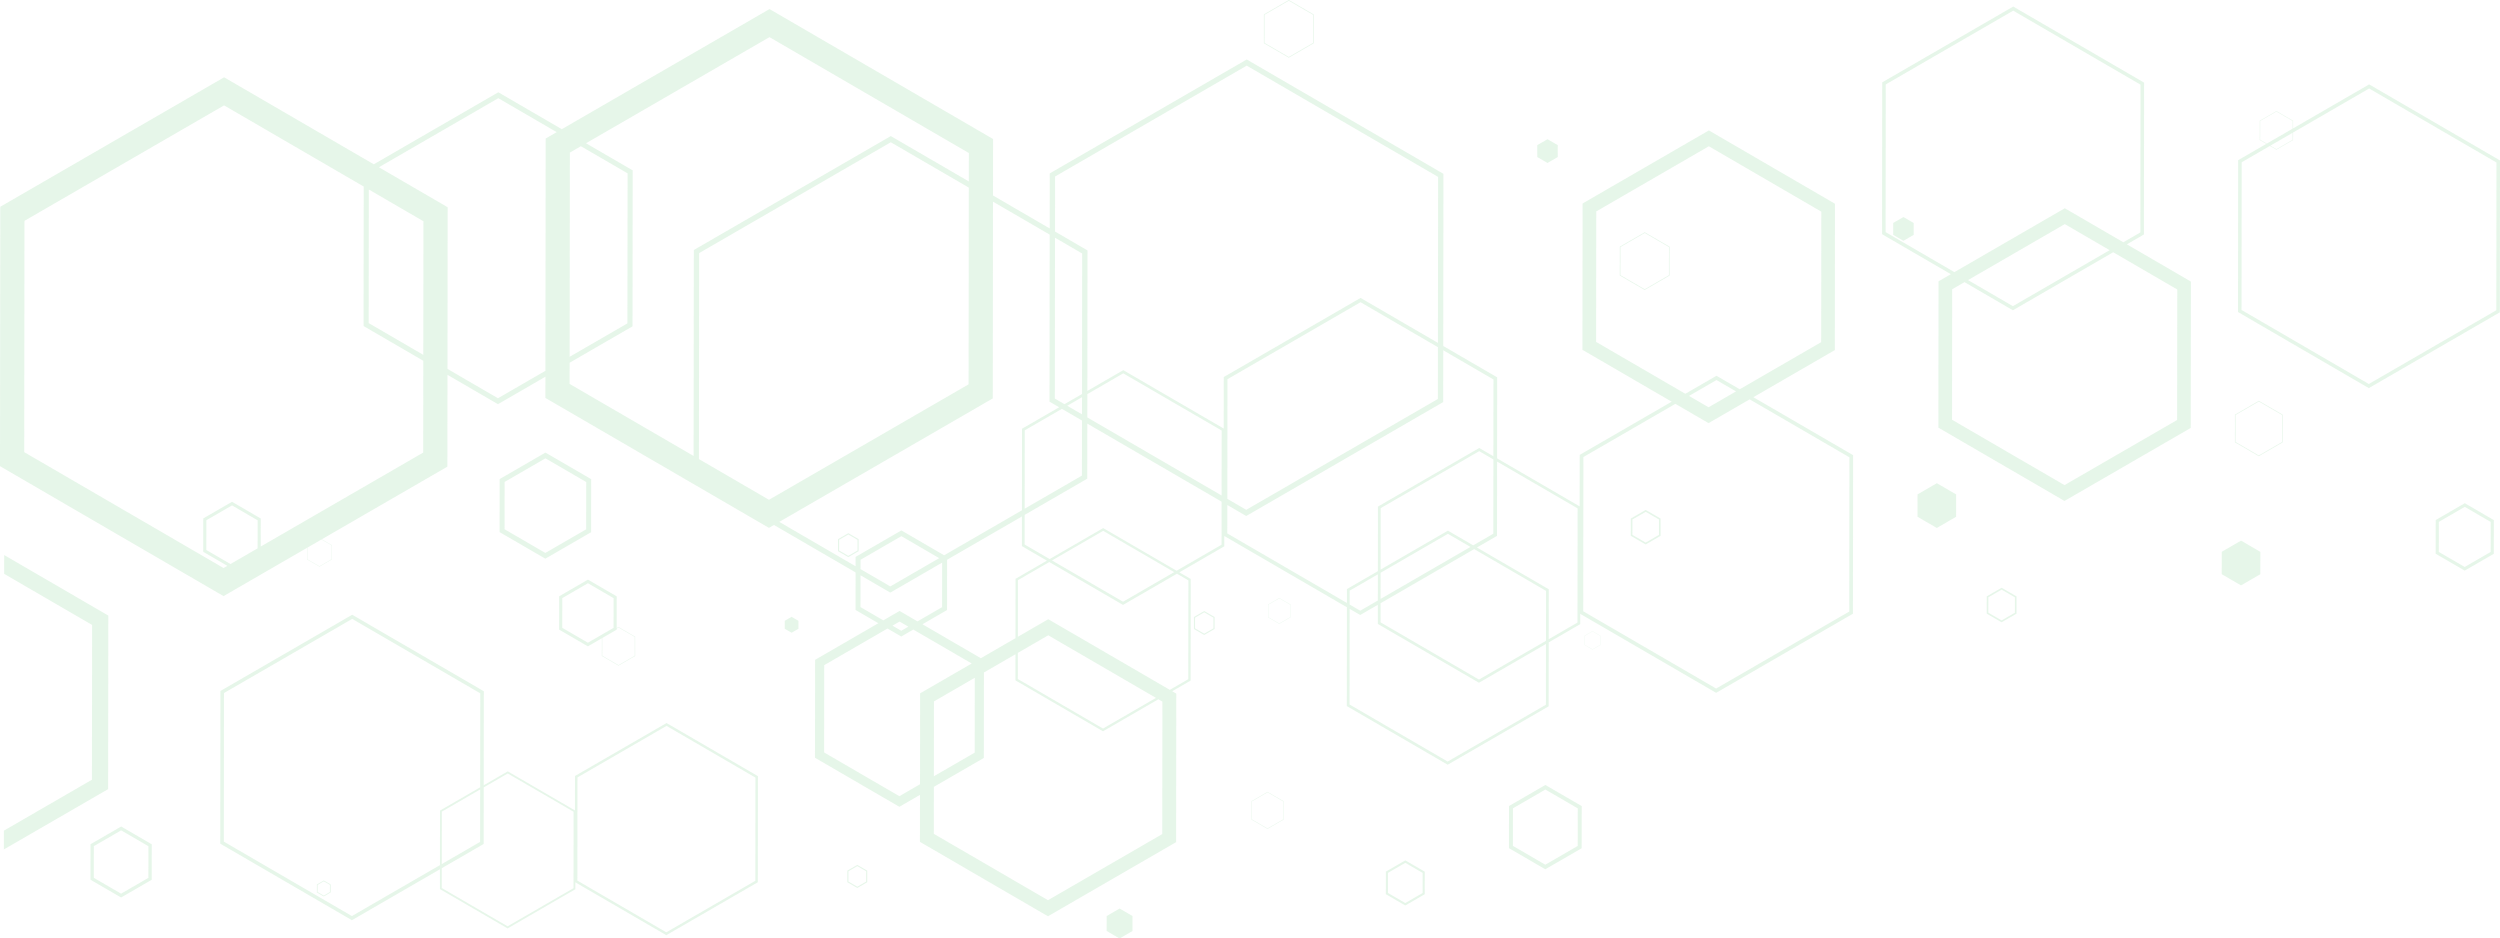 <svg width="650" height="244" viewBox="0 0 650 244" fill="none" xmlns="http://www.w3.org/2000/svg">
<g clip-path="url(#clip0_6_547)">
<path opacity="0.122" fill-rule="evenodd" clip-rule="evenodd" d="M650.003 41.719L649.961 81.199L615.891 100.909L581.876 81.126L581.919 41.646L589.248 37.405L587.529 36.406L587.535 31.379L591.872 28.87L596.205 31.388L596.203 33.381L615.976 21.941L650.003 41.719ZM591.872 29.006L587.652 31.447L587.646 36.339L589.365 37.338L596.086 33.449L596.088 31.456L591.872 29.006ZM590.286 37.873L591.861 38.789L596.083 36.348L596.085 34.519L590.286 37.873ZM596.202 34.451L596.2 36.416L591.861 38.926L590.169 37.941L582.84 42.182L582.798 80.592L615.892 99.839L649.041 80.664L649.081 42.253L615.974 23.01L596.202 34.451ZM593.508 107.813L593.501 115.017L587.287 118.613L581.077 115.004L581.085 107.8L587.302 104.204L593.508 107.813ZM581.245 114.907L587.287 118.418L593.333 114.919L593.34 107.91L587.302 104.398L581.253 107.897L581.245 114.907ZM587.69 143.479L587.684 149.299L582.664 152.202L577.648 149.287L577.654 143.467L582.676 140.562L587.69 143.479ZM569.597 111.26L536.766 130.248L503.976 111.189L504.017 73.142L507.217 71.289L489.334 60.889L489.377 21.409L523.434 1.705L557.462 21.483L557.42 60.961L552.984 63.528L569.638 73.211L569.597 111.26ZM556.499 60.427L556.539 22.016L523.432 2.774L490.298 21.944L490.257 60.356L508.139 70.756L536.847 54.146L552.063 62.993L556.499 60.427ZM511.687 72.82L523.35 79.603L548.51 65.048L536.843 58.265L511.687 72.82ZM549.43 65.584L523.349 80.673L510.766 73.353L507.567 75.204L507.53 109.134L536.77 126.13L566.048 109.197L566.085 75.268L549.43 65.584ZM494.889 62.61L492.227 61.061L492.23 57.971L494.895 56.429L497.56 57.977L497.556 61.067L494.889 62.61ZM481.764 159.566L446.196 180.137L410.86 159.595L410.857 162.281L402.666 167.02L402.649 183.641L376.396 198.825L350.171 183.583L350.199 157.891L318.318 139.358L318.315 142.043L306.625 148.808L309.597 150.534L309.569 176.949L304.772 179.723L305.832 180.339L305.79 218.956L272.469 238.229L239.186 218.884L239.199 206.663L233.833 209.767L211.894 197.015L211.922 171.558L228.377 162.036L222.44 158.585L222.45 148.828L201.229 136.493L199.925 137.248L141.801 103.461L141.807 97.949L129.471 105.086L116.347 97.457L116.322 121.328L83.666 140.217L86.281 141.734L86.277 145.467L83.055 147.329L79.838 145.46L79.84 142.428L58.122 154.989L-0.001 121.205L0.071 53.758L58.266 20.097L97.182 42.717L129.557 23.991L146.069 33.589L200.069 2.355L258.196 36.14L258.181 50.828L272.922 59.397L272.937 45.082L324.147 15.463L375.293 45.193L375.245 89.958L389.266 98.107L389.243 119.182L410.707 131.657L410.721 118.267L434.632 104.437L411.434 90.954L411.475 52.904L444.305 33.909L477.096 52.976L477.056 91.023L455.877 103.273L481.808 118.344L481.764 159.566ZM83.055 147.229L86.19 145.417L86.194 141.784L83.579 140.267L79.928 142.379L79.925 145.41L83.055 147.229ZM66.982 142.568L66.989 135.279L60.324 131.404L53.652 135.265L53.644 142.997L59.926 146.649L66.982 142.568ZM58.259 27.4L6.362 57.416L6.299 117.56L58.13 147.688L59.116 147.117L52.834 143.466L52.843 134.794L60.325 130.464L67.8 134.811L67.792 142.1L110.029 117.672L110.055 93.8L94.527 84.774L94.566 48.503L58.259 27.4ZM95.894 49.274L95.856 84.005L110.057 92.259L110.094 57.528L95.894 49.274ZM129.556 25.532L98.51 43.488L116.394 53.883L116.349 95.917L129.473 103.545L141.809 96.409L141.873 36.015L144.74 34.357L129.556 25.532ZM401.971 153.622L383.286 142.762L358.952 156.836L358.946 161.811L384.527 176.688L401.957 166.604L401.971 153.622ZM376.461 137.969L383.036 141.791L388.261 138.77L388.281 119.448L384.591 117.304L358.978 132.121L358.961 148.091L376.461 137.969ZM358.96 148.914L358.953 155.72L382.325 142.203L376.46 138.794L358.96 148.914ZM376.396 198.002L401.939 183.228L401.956 167.43L384.527 177.515L358.234 162.224L358.239 157.247L353.655 159.899L350.908 158.304L350.882 183.173L376.396 198.002ZM358.248 149.327L350.913 153.568L350.909 157.187L353.656 158.785L358.24 156.132L358.248 149.327ZM317.635 111.939L292.049 97.067L282.711 102.469L282.705 108.536L317.617 128.83L317.635 111.939ZM281.32 107.732L281.325 103.271L277.476 105.498L281.32 107.732ZM276.09 106.3L266.436 111.884L266.414 132.263L281.303 123.653L281.318 109.338L276.09 106.3ZM317.604 141.631L317.616 130.437L282.703 110.143L282.687 124.457L266.413 133.87L266.404 141.575L272.908 145.357L286.831 137.302L305.914 148.394L317.604 141.631ZM272.195 145.769L265.692 141.988L265.7 134.282L246.245 145.535L246.231 158.611L239.839 162.308L255.018 171.135L264.028 165.924L264.044 150.485L272.195 145.769ZM264.633 176.543L286.774 189.421L300.55 181.452L272.547 165.175L264.64 169.748L264.633 176.543ZM273.523 145.715L291.986 156.452L305.297 148.751L286.829 138.016L273.523 145.715ZM308.953 176.591L308.98 150.891L306.009 149.164L291.985 157.277L272.811 146.127L264.66 150.843L264.644 165.567L272.552 160.994L304.157 179.366L308.953 176.591ZM272.473 234.05L302.187 216.862L302.225 182.426L301.166 181.81L286.774 190.136L264.016 176.9L264.023 170.104L255.823 174.847L255.8 197.063L242.806 204.578L242.793 216.798L272.473 234.05ZM253.445 176.222L242.83 182.362L242.809 201.822L253.424 195.682L253.445 176.222ZM214.296 172.938L214.272 195.64L233.836 207.011L239.202 203.908L239.227 180.267L252.64 172.51L237.461 163.683L234.33 165.496L230.752 163.417L214.296 172.938ZM236.174 162.937L233.885 161.604L232.041 162.67L234.331 164.002L236.174 162.937ZM229.666 161.291L233.888 158.848L238.552 161.56L244.944 157.863L244.957 146.28L231.478 154.076L223.737 149.576L223.728 157.84L229.666 161.291ZM244.192 145.118L234.357 139.401L223.741 145.54L223.738 147.97L231.48 152.47L244.192 145.118ZM199.933 129.946L251.832 99.929L251.887 48.777L231.603 36.987L181.779 65.804L181.723 119.36L199.933 129.946ZM148.165 39.673L148.108 92.766L163.129 84.077L163.171 45.071L151.032 38.015L148.165 39.673ZM200.061 9.656L152.361 37.245L164.5 44.301L164.456 84.848L148.106 94.305L148.101 99.818L180.338 118.556L180.396 64.999L231.605 35.38L251.888 47.171L251.896 39.784L200.061 9.656ZM272.874 104.431L272.92 61.003L258.179 52.434L258.124 103.587L202.615 135.691L222.452 147.222L222.454 144.792L234.359 137.909L245.48 144.372L265.702 132.676L265.724 111.471L275.379 105.886L272.874 104.431ZM274.26 103.628L276.765 105.084L281.326 102.446L281.365 65.912L274.304 61.806L274.26 103.628ZM324.145 17.07L274.321 45.887L274.306 60.201L282.751 65.11L282.712 101.643L292.05 96.241L318.165 111.421L318.179 98.031L353.742 77.46L373.861 89.154L373.907 45.994L324.145 17.07ZM319.108 129.697L324.022 132.553L373.845 103.736L373.86 90.27L353.741 78.576L319.141 98.589L319.108 129.697ZM375.244 91.074L375.229 104.541L324.02 134.159L319.106 131.303L319.098 138.695L350.2 156.775L350.204 153.156L358.249 148.503L358.267 131.707L384.592 116.479L388.282 118.623L388.303 98.665L375.244 91.074ZM389.242 120.007L389.222 139.329L383.997 142.351L402.681 153.212L402.667 166.193L410.145 161.866L410.177 132.175L389.242 120.007ZM473.506 88.96L473.542 55.031L444.301 38.028L415.025 54.968L414.989 88.897L438.186 102.382L446.284 97.697L452.327 101.209L473.506 88.96ZM439.147 102.94L444.229 105.893L451.365 101.766L446.283 98.812L439.147 102.94ZM454.915 103.829L444.224 110.012L435.594 104.996L411.683 118.826L411.64 158.932L446.197 179.02L480.803 159.007L480.845 118.901L454.915 103.829ZM427.874 141.56L424.004 139.309L424.009 134.82L427.884 132.58L431.753 134.829L431.748 139.318L427.874 141.56ZM427.883 133.067L424.428 135.063L424.424 139.068L427.874 141.074L431.33 139.075L431.334 135.07L427.883 133.067ZM427.615 75.401L421.143 71.638L421.151 64.127L427.631 60.378L434.106 64.14L434.098 71.652L427.615 75.401ZM427.631 60.581L421.326 64.228L421.319 71.536L427.615 75.196L433.923 71.55L433.931 64.241L427.631 60.581ZM220.559 144.855L217.877 143.297L217.881 140.184L220.566 138.629L223.248 140.191L223.244 143.303L220.559 144.855ZM220.566 138.967L218.171 140.353L218.168 143.128L220.559 144.518L222.954 143.134L222.957 140.358L220.566 138.967ZM402.347 42.374L399.684 40.825L399.688 37.735L402.354 36.192L405.018 37.74L405.014 40.831L402.347 42.374ZM335.073 15.01L328.602 11.248L328.61 3.737L335.088 -0.013L341.564 3.75L341.556 11.261L335.073 15.01ZM335.088 0.192L328.785 3.838L328.777 11.146L335.073 14.806L341.382 11.16L341.389 3.852L335.088 0.192ZM23.904 202.727L23.947 162.487L1.082 149.198L1.088 144.313L28.162 160.049L28.114 205.175L1.006 220.853L1.011 215.968L23.904 202.727ZM31.5 214.892L39.453 219.514L39.443 228.743L31.48 233.35L23.525 228.726L23.535 219.497L31.5 214.892ZM31.481 232.35L38.582 228.242L38.591 220.013L31.499 215.89L24.396 219.998L24.387 228.228L31.481 232.35ZM129.898 138.349L129.913 124.555L141.817 117.672L153.704 124.58L153.689 138.375L141.788 145.258L129.898 138.349ZM152.402 137.627L152.416 125.326L141.816 119.165L131.2 125.304L131.186 137.604L141.789 143.765L152.402 137.627ZM165.145 165.535L165.14 170.561L160.803 173.07L156.472 170.552L156.477 165.948L152.849 168.047L145.376 163.702L145.385 155.032L152.867 150.701L160.341 155.048L160.333 163.296L160.814 163.017L165.145 165.535ZM152.866 151.64L146.194 155.501L146.186 163.234L152.85 167.107L159.523 163.248L159.532 155.516L152.866 151.64ZM160.333 163.432L160.332 163.718L156.594 165.88L156.59 170.484L160.803 172.934L165.023 170.493L165.029 165.603L160.814 163.153L160.333 163.432ZM91.575 159.833L125.795 179.724L125.768 204.168L132.017 200.553L149.49 210.709L149.5 201.751L173.294 187.987L197.061 201.803L197.032 229.382L173.235 243.145L149.592 229.402L149.59 231.199L131.974 241.391L114.381 231.16L114.386 226.006L91.49 239.25L57.269 219.358L57.311 179.65L91.575 159.833ZM173.236 242.4L196.389 229.009L196.417 202.174L173.293 188.733L150.143 202.125L150.115 228.959L173.236 242.4ZM131.974 240.839L149.114 230.922L149.136 211.056L132.016 201.106L125.768 204.72L125.752 219.431L114.864 225.73L114.858 230.885L131.974 240.839ZM124.841 205.258L114.879 211.02L114.865 224.655L124.826 218.893L124.841 205.258ZM91.491 238.175L114.388 224.931L114.403 210.743L124.841 204.704L124.867 180.26L91.574 160.908L58.237 180.189L58.196 218.821L91.491 238.175ZM84.189 228.915L85.983 229.958L85.981 232.042L84.184 233.08L82.39 232.037L82.392 229.954L84.189 228.915ZM84.185 232.856L85.786 231.928L85.788 230.07L84.188 229.14L82.586 230.067L82.584 231.924L84.185 232.856ZM205.818 160.375L207.6 161.412L207.598 163.48L205.813 164.513L204.033 163.475L204.035 161.408L205.818 160.375ZM222.9 224.868L225.488 226.372L225.485 229.376L222.894 230.875L220.304 229.37L220.308 226.366L222.9 224.868ZM222.894 230.549L225.205 229.212L225.207 226.533L222.9 225.192L220.587 226.528L220.585 229.207L222.894 230.549ZM291.094 236.219L294.449 238.171L294.445 242.065L291.086 244.008L287.731 242.058L287.735 238.164L291.094 236.219ZM313.108 158.868L315.79 160.427L315.787 163.54L313.101 165.092L310.42 163.534L310.423 160.421L313.108 158.868ZM313.101 164.756L315.495 163.371L315.499 160.595L313.107 159.203L310.713 160.589L310.71 163.365L313.101 164.756ZM329.563 205.881L333.715 208.296L333.71 213.116L329.552 215.522L325.397 213.107L325.403 208.286L329.563 205.881ZM329.553 215.391L333.597 213.05L333.602 208.361L329.562 206.01L325.515 208.353L325.51 213.041L329.553 215.391ZM329.714 160.519L329.718 157.156L332.62 155.477L335.519 157.162L335.515 160.525L332.613 162.205L329.714 160.519ZM335.44 157.207L332.62 155.568L329.796 157.201L329.793 160.474L332.613 162.113L335.437 160.48L335.44 157.207ZM365.385 223.698L370.44 226.635L370.434 232.499L365.373 235.425L360.32 232.487L360.326 226.625L365.385 223.698ZM365.373 234.791L369.886 232.181L369.892 226.953L365.385 224.331L360.873 226.942L360.868 232.171L365.373 234.791ZM401.798 204.092L411.243 209.583L411.231 220.542L401.775 226.011L392.329 220.521L392.341 209.563L401.798 204.092ZM401.776 224.825L410.208 219.948L410.219 210.175L401.797 205.28L393.363 210.157L393.353 219.929L401.776 224.825ZM414.06 164.094L416.126 165.295L416.123 167.694L414.054 168.89L411.986 167.689L411.989 165.291L414.06 164.094ZM414.054 168.825L416.067 167.661L416.07 165.328L414.06 164.159L412.045 165.324L412.043 167.657L414.054 168.825ZM503.581 125.634L508.595 128.549L508.588 134.368L503.568 137.273L498.552 134.357L498.559 128.538L503.581 125.634ZM520.425 152.817L524.295 155.066L524.29 159.555L520.416 161.796L516.546 159.547L516.551 155.057L520.425 152.817ZM520.416 161.31L523.871 159.312L523.875 155.308L520.425 153.304L516.97 155.3L516.966 159.304L520.416 161.31ZM640.844 130.833L648.398 135.224L648.389 143.987L640.825 148.36L633.272 143.971L633.282 135.208L640.844 130.833ZM640.825 147.412L647.571 143.512L647.58 135.697L640.842 131.781L634.1 135.683L634.091 143.497L640.825 147.412Z" fill="#39B54A"/>
</g>
<defs>
<clipPath id="clip0_6_547">
<rect width="650" height="244" fill="white"/>
</clipPath>
</defs>
</svg>
